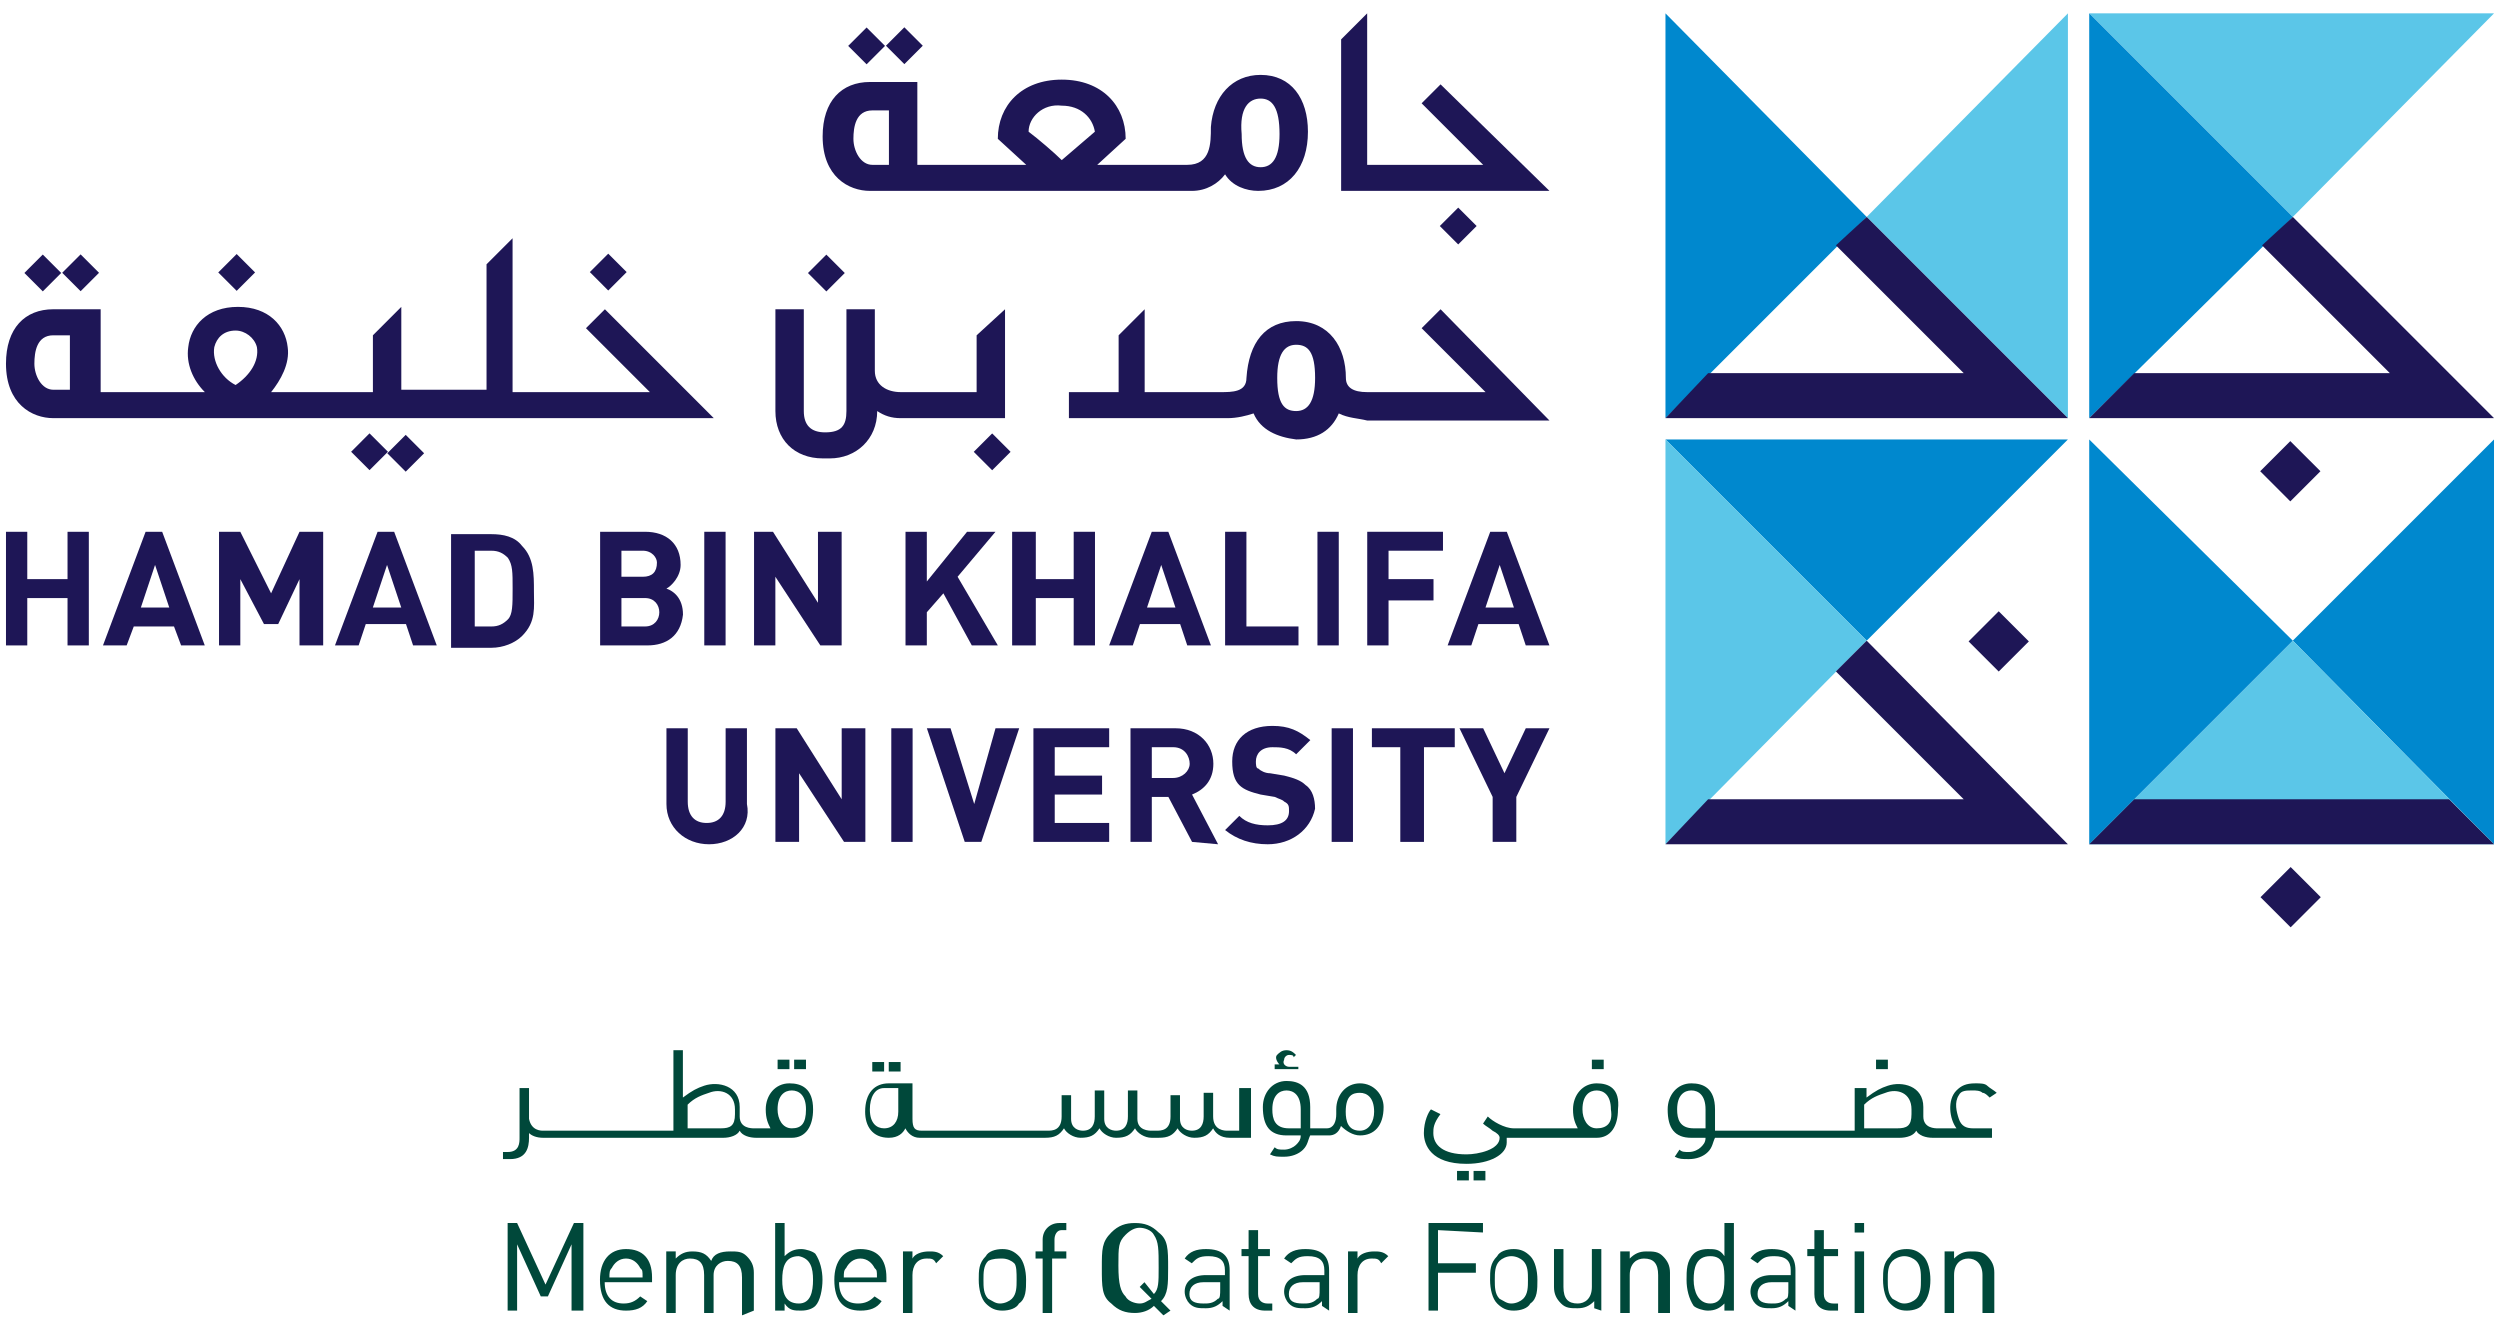 <svg width="166" height="88" viewBox="0 0 166 88" fill="none" xmlns="http://www.w3.org/2000/svg">
<path d="M137.31 27.765V0.886L123.949 14.404L137.31 27.765Z" fill="#5BC6E8"/>
<path d="M110.587 0.886V27.765L123.948 14.404L110.587 0.886Z" fill="#0088CE"/>
<path d="M165.604 0.886H138.724L152.243 14.404L165.604 0.886Z" fill="#5BC6E8"/>
<path d="M138.724 0.886V27.765L152.243 14.404L138.724 0.886Z" fill="#0088CE"/>
<path d="M165.602 56.059V29.18L152.241 42.541L165.602 56.059Z" fill="#0088CE"/>
<path d="M152.243 42.541L138.724 56.06H165.604L152.243 42.541Z" fill="#5BC6E8"/>
<path d="M138.724 29.18V56.059L152.243 42.541L138.724 29.18Z" fill="#0088CE"/>
<path d="M137.309 29.18H110.587L123.948 42.541L137.309 29.18Z" fill="#0088CE"/>
<path d="M110.587 29.18V56.059L123.948 42.541L110.587 29.18Z" fill="#5BC6E8"/>
<path d="M158.687 24.778H141.711L138.724 27.765H165.604L152.243 14.404L150.199 16.29L158.687 24.778Z" fill="#1E1656"/>
<path d="M130.393 24.778H113.417L110.587 27.765H137.309L123.948 14.404L121.905 16.29L130.393 24.778Z" fill="#1E1656"/>
<path d="M130.393 53.073H113.417L110.587 56.06H137.309L123.948 42.541L121.905 44.585L130.393 53.073Z" fill="#1E1656"/>
<path d="M162.617 53.073H141.711L138.724 56.059H165.604L162.617 53.073Z" fill="#1E1656"/>
<path d="M152.099 57.572L150.098 59.573L152.099 61.574L154.1 59.573L152.099 57.572Z" fill="#1E1656"/>
<path d="M132.715 40.589L130.714 42.59L132.715 44.59L134.716 42.59L132.715 40.589Z" fill="#1E1656"/>
<path d="M152.076 29.29L150.076 31.29L152.076 33.291L154.077 31.29L152.076 29.29Z" fill="#1E1656"/>
<path d="M4.484 42.856V39.712H1.811V42.856H0.397V35.311H1.811V38.454H4.484V35.311H5.898V42.856H4.484Z" fill="#1E1656"/>
<path d="M10.296 37.511L9.353 40.34H11.239L10.296 37.511ZM12.025 42.855L11.554 41.597H8.882L8.41 42.855H6.838L9.668 35.31H10.768L13.597 42.855H12.025Z" fill="#1E1656"/>
<path d="M19.887 42.855V38.454L18.472 41.44H17.529L15.957 38.454V42.855H14.543V35.31H15.957L18.001 39.397L19.887 35.31H21.459V42.855H19.887Z" fill="#1E1656"/>
<path d="M25.7 37.511L24.757 40.34H26.643L25.7 37.511ZM27.429 42.855L26.958 41.44H24.286L23.814 42.855H22.242L25.072 35.31H26.172L29.001 42.855H27.429Z" fill="#1E1656"/>
<path d="M33.724 37.04C33.409 36.725 33.095 36.568 32.623 36.568H31.523V41.598H32.623C33.095 41.598 33.409 41.441 33.724 41.127C34.038 40.812 34.038 40.183 34.038 39.083C34.038 37.983 34.038 37.511 33.724 37.04ZM34.667 42.227C34.195 42.699 33.409 43.013 32.623 43.013H29.951V35.468H32.623C33.409 35.468 34.195 35.625 34.667 36.254C35.453 37.04 35.453 38.14 35.453 39.24C35.453 40.341 35.61 41.284 34.667 42.227Z" fill="#1E1656"/>
<path d="M42.835 39.711H41.263V41.597H42.835C43.464 41.597 43.778 41.126 43.778 40.654C43.778 40.183 43.464 39.711 42.835 39.711ZM42.678 36.567H41.263V38.297H42.678C43.306 38.297 43.621 37.982 43.621 37.353C43.621 37.039 43.306 36.567 42.678 36.567ZM42.992 42.855H39.848V35.31H42.835C44.25 35.31 45.193 36.096 45.193 37.511C45.193 38.297 44.564 38.925 44.25 39.083C44.721 39.24 45.35 39.711 45.35 40.812C45.193 42.226 44.25 42.855 42.992 42.855Z" fill="#1E1656"/>
<path d="M48.179 35.31H46.764V42.855H48.179V35.31Z" fill="#1E1656"/>
<path d="M54.47 42.855L51.484 38.297V42.855H50.069V35.31H51.327L54.313 40.026V35.31H55.885V42.855H54.47Z" fill="#1E1656"/>
<path d="M64.527 42.855L62.641 39.397L61.541 40.654V42.855H60.126V35.31H61.541V38.611L64.213 35.31H66.099L63.584 38.297L66.256 42.855H64.527Z" fill="#1E1656"/>
<path d="M71.293 42.856V39.712H68.778V42.856H67.206V35.31H68.778V38.454H71.293V35.31H72.707V42.856H71.293Z" fill="#1E1656"/>
<path d="M77.105 37.511L76.162 40.34H78.049L77.105 37.511ZM78.834 42.855L78.363 41.44H75.691L75.219 42.855H73.647L76.477 35.31H77.577L80.406 42.855H78.834Z" fill="#1E1656"/>
<path d="M81.347 42.855V35.31H82.762V41.597H86.22V42.855H81.347Z" fill="#1E1656"/>
<path d="M88.894 35.31H87.479V42.855H88.894V35.31Z" fill="#1E1656"/>
<path d="M92.199 36.567V38.454H95.185V39.868H92.199V42.855H90.784V35.31H95.814V36.567H92.199Z" fill="#1E1656"/>
<path d="M99.581 37.511L98.637 40.34H100.524L99.581 37.511ZM101.31 42.855L100.838 41.44H98.166L97.694 42.855H96.122L98.952 35.31H100.052L102.881 42.855H101.31Z" fill="#1E1656"/>
<path d="M47.082 56.059C45.51 56.059 44.252 54.959 44.252 53.387V48.357H45.667V53.23C45.667 54.173 46.139 54.645 46.924 54.645C47.71 54.645 48.182 54.173 48.182 53.23V48.357H49.597V53.387C49.911 54.959 48.654 56.059 47.082 56.059Z" fill="#1E1656"/>
<path d="M56.045 55.902L53.059 51.343V55.902H51.487V48.357H52.902L55.888 53.072V48.357H57.46V55.902H56.045Z" fill="#1E1656"/>
<path d="M60.597 48.357H59.182V55.902H60.597V48.357Z" fill="#1E1656"/>
<path d="M65.159 55.902H64.059L61.544 48.357H63.116L64.688 53.387L66.102 48.357H67.674L65.159 55.902Z" fill="#1E1656"/>
<path d="M68.619 55.902V48.357H73.649V49.614H70.034V51.501H73.177V52.758H70.034V54.644H73.649V55.902H68.619Z" fill="#1E1656"/>
<path d="M77.895 49.614H76.48V51.658H77.895C78.523 51.658 78.995 51.186 78.995 50.715C78.995 50.243 78.68 49.614 77.895 49.614ZM79.152 55.902L77.58 52.915H76.48V55.902H75.065V48.357H78.052C79.624 48.357 80.567 49.457 80.567 50.715C80.567 51.815 79.938 52.444 79.152 52.758L80.881 56.059L79.152 55.902Z" fill="#1E1656"/>
<path d="M84.177 56.059C83.076 56.059 82.133 55.745 81.347 55.116L82.29 54.173C82.762 54.645 83.391 54.802 84.177 54.802C85.12 54.802 85.591 54.487 85.591 53.859C85.591 53.544 85.591 53.387 85.277 53.23C85.12 53.073 84.963 53.073 84.648 52.916L83.705 52.758C83.076 52.601 82.605 52.444 82.29 52.13C81.976 51.815 81.819 51.344 81.819 50.558C81.819 49.143 82.762 48.2 84.491 48.2C85.591 48.2 86.22 48.514 87.006 49.143L86.063 50.086C85.591 49.615 84.963 49.615 84.491 49.615C83.705 49.615 83.391 50.086 83.391 50.558C83.391 50.715 83.391 51.029 83.548 51.029C83.705 51.187 84.019 51.344 84.334 51.344L85.277 51.501C85.906 51.658 86.377 51.815 86.692 52.13C87.163 52.444 87.32 53.073 87.32 53.702C87.006 55.116 85.749 56.059 84.177 56.059Z" fill="#1E1656"/>
<path d="M89.837 48.357H88.422V55.902H89.837V48.357Z" fill="#1E1656"/>
<path d="M94.552 49.614V55.902H92.98V49.614H91.094V48.357H96.596V49.614H94.552Z" fill="#1E1656"/>
<path d="M100.683 52.915V55.902H99.112V52.915L96.911 48.357H98.483L99.897 51.343L101.312 48.357H102.884L100.683 52.915Z" fill="#1E1656"/>
<path d="M15.644 25.565C14.701 25.093 14.072 23.993 14.229 23.049C14.386 22.421 14.858 21.949 15.644 21.949C16.273 21.949 16.901 22.421 17.059 23.049C17.216 23.993 16.587 24.936 15.644 25.565ZM4.641 25.879H3.541C2.755 25.879 2.283 24.936 2.283 24.15C2.283 23.364 2.44 22.264 3.541 22.264H4.641V25.879ZM40.166 20.535L38.908 21.792L43.152 26.036H34.035V15.819L32.306 17.548V25.879H26.647V20.377L24.761 22.264V26.036H18.002C18.631 25.25 19.259 24.15 19.102 23.049C18.945 21.635 17.845 20.377 15.801 20.377C13.758 20.377 12.658 21.635 12.5 23.049C12.343 24.15 12.815 25.25 13.601 26.036H6.684V20.535H3.541C1.654 20.535 0.397 21.792 0.397 24.15C0.397 26.822 2.126 27.765 3.541 27.765H47.396L40.166 20.535Z" fill="#1E1656"/>
<path d="M40.387 16.844L39.165 18.067L40.387 19.29L41.61 18.067L40.387 16.844Z" fill="#1E1656"/>
<path d="M26.939 28.874L25.716 30.096L26.939 31.319L28.161 30.096L26.939 28.874Z" fill="#1E1656"/>
<path d="M24.536 28.774L23.314 29.997L24.536 31.219L25.759 29.997L24.536 28.774Z" fill="#1E1656"/>
<path d="M15.715 16.868L14.492 18.091L15.715 19.313L16.937 18.091L15.715 16.868Z" fill="#1E1656"/>
<path d="M5.353 16.891L4.13 18.114L5.353 19.336L6.575 18.114L5.353 16.891Z" fill="#1E1656"/>
<path d="M2.841 16.902L1.618 18.125L2.841 19.348L4.063 18.125L2.841 16.902Z" fill="#1E1656"/>
<path d="M68.299 8.745C68.299 7.802 69.242 6.859 70.5 7.016C71.757 7.016 72.543 7.802 72.7 8.745L70.5 10.632C70.028 10.16 68.928 9.217 68.299 8.745ZM59.025 10.946H57.925C57.139 10.946 56.667 10.003 56.667 9.217C56.667 8.431 56.824 7.331 57.925 7.331H59.025V10.946ZM83.704 6.545C84.489 6.545 84.961 7.173 84.961 8.902C84.961 10.474 84.489 11.103 83.704 11.103C82.918 11.103 82.446 10.474 82.446 8.902C82.289 7.173 82.918 6.545 83.704 6.545ZM79.145 12.675C80.088 12.675 80.874 12.204 81.346 11.575C81.817 12.361 82.76 12.675 83.546 12.675C85.59 12.675 86.847 11.103 86.847 8.745C86.847 6.545 85.747 4.973 83.704 4.973C81.817 4.973 80.56 6.387 80.403 8.431C80.403 9.531 80.403 10.946 78.831 10.946H72.857L74.744 9.217C74.744 7.016 73.172 5.287 70.5 5.287C67.827 5.287 66.255 7.016 66.255 9.217L68.142 10.946H60.911V5.444H57.767C55.881 5.444 54.623 6.702 54.623 9.06C54.623 11.732 56.353 12.675 57.767 12.675H79.145Z" fill="#1E1656"/>
<path d="M102.884 12.675L95.653 5.602L94.396 6.859L98.483 10.946H90.78V0.886L89.051 2.615V12.675H102.884Z" fill="#1E1656"/>
<path d="M96.825 13.785L95.603 15.008L96.825 16.231L98.048 15.008L96.825 13.785Z" fill="#1E1656"/>
<path d="M86.066 27.294C85.28 27.294 84.808 26.823 84.808 25.093C84.808 23.521 85.28 22.893 86.066 22.893C86.852 22.893 87.323 23.364 87.323 25.093C87.323 26.665 86.852 27.294 86.066 27.294ZM95.654 20.535L94.397 21.792L98.641 26.037H90.782C89.838 26.037 89.367 25.722 89.367 25.093C89.367 23.05 88.267 21.321 86.066 21.321C84.022 21.321 82.922 22.736 82.765 25.093C82.765 26.037 81.822 26.037 81.036 26.037H76.006V20.535L74.277 22.264V26.037H70.976V27.766H81.507C82.136 27.766 82.765 27.608 83.237 27.451C83.708 28.552 84.808 29.023 86.066 29.18C87.481 29.18 88.424 28.552 88.895 27.451C89.524 27.766 90.153 27.766 90.782 27.923H102.885L95.654 20.535Z" fill="#1E1656"/>
<path d="M66.734 27.766V20.535L64.848 22.264V26.037H59.818C58.875 26.037 58.089 25.565 58.089 24.622V20.535H56.203V27.294C56.203 28.237 55.888 28.709 54.788 28.709C53.845 28.709 53.373 28.237 53.373 27.294V20.535H51.487V27.294C51.487 29.18 52.745 30.438 54.631 30.438C54.788 30.438 54.788 30.438 55.102 30.438C56.831 30.438 58.246 29.18 58.246 27.294C58.718 27.608 59.189 27.766 59.818 27.766H66.734Z" fill="#1E1656"/>
<path d="M54.87 16.907L53.648 18.129L54.87 19.352L56.093 18.129L54.87 16.907Z" fill="#1E1656"/>
<path d="M65.88 28.78L64.657 30.002L65.88 31.225L67.103 30.002L65.88 28.78Z" fill="#1E1656"/>
<path d="M60.049 1.813L58.827 3.036L60.049 4.259L61.272 3.036L60.049 1.813Z" fill="#1E1656"/>
<path d="M57.542 1.825L56.319 3.048L57.542 4.27L58.765 3.048L57.542 1.825Z" fill="#1E1656"/>
<path d="M132.422 87.025V84.51C132.422 84.038 132.265 83.724 131.95 83.409C131.636 83.095 131.321 83.095 130.85 83.095C130.378 83.095 130.064 83.252 129.75 83.567V83.095H129.121V87.182H129.75V84.667C129.75 83.881 130.221 83.567 130.693 83.567C131.164 83.567 131.636 83.881 131.636 84.667V87.182H132.422V87.025ZM127.549 84.981C127.549 85.453 127.549 85.924 127.235 86.239C127.077 86.396 126.763 86.553 126.449 86.553C126.134 86.553 125.977 86.396 125.663 86.239C125.348 85.924 125.348 85.453 125.348 84.981C125.348 84.51 125.348 84.038 125.663 83.724C125.82 83.567 126.134 83.409 126.449 83.409C126.763 83.409 127.077 83.567 127.235 83.724C127.549 84.038 127.549 84.51 127.549 84.981ZM128.178 84.981C128.178 84.353 128.021 83.724 127.706 83.409C127.392 83.095 127.077 82.938 126.606 82.938C126.134 82.938 125.663 83.095 125.506 83.409C125.034 83.881 125.034 84.353 125.034 84.981C125.034 85.61 125.191 86.239 125.506 86.553C125.82 86.868 126.134 87.025 126.606 87.025C127.077 87.025 127.549 86.868 127.706 86.553C128.021 86.239 128.178 85.61 128.178 84.981ZM123.776 83.095H123.148V87.182H123.776V83.095ZM123.776 81.209H123.148V81.838H123.776V81.209ZM122.047 87.025V86.553H121.733C121.419 86.553 121.104 86.396 121.104 85.924V83.409H122.047V82.938H121.104V81.68H120.475V82.938H120.004V83.409H120.475V85.924C120.475 86.553 120.79 87.025 121.576 87.025H122.047ZM118.746 85.61C118.746 85.924 118.746 86.239 118.589 86.239C118.275 86.553 117.96 86.553 117.646 86.553C117.017 86.553 116.703 86.396 116.703 85.924C116.703 85.453 117.017 85.138 117.646 85.138H118.746V85.61ZM119.218 87.025V84.353C119.218 83.409 118.746 82.938 117.646 82.938C117.017 82.938 116.546 83.095 116.231 83.567L116.703 83.881C117.017 83.567 117.174 83.409 117.803 83.409C118.589 83.409 118.904 83.724 118.904 84.353V84.667H117.646C116.703 84.667 116.231 85.138 116.231 85.767C116.231 86.082 116.389 86.396 116.546 86.553C116.86 86.868 117.174 86.868 117.646 86.868C118.118 86.868 118.432 86.71 118.746 86.396V86.71L119.218 87.025ZM114.502 84.981C114.502 85.767 114.345 86.553 113.559 86.553C112.773 86.553 112.459 85.767 112.459 84.981C112.459 84.195 112.616 83.409 113.559 83.409C114.502 83.409 114.502 84.195 114.502 84.981ZM115.131 87.025V81.209H114.502V83.409C114.188 82.938 113.874 82.938 113.402 82.938C112.93 82.938 112.616 83.095 112.459 83.252C111.987 83.724 111.987 84.353 111.987 84.981C111.987 85.61 112.144 86.239 112.459 86.71C112.616 86.868 113.088 87.025 113.402 87.025C113.874 87.025 114.188 86.868 114.502 86.553V87.025H115.131ZM110.887 87.025V84.51C110.887 84.038 110.73 83.724 110.415 83.409C110.101 83.095 109.787 83.095 109.315 83.095C108.843 83.095 108.529 83.252 108.215 83.567V83.095H107.586V87.182H108.215V84.667C108.215 83.881 108.686 83.567 109.158 83.567C109.787 83.567 110.101 83.881 110.101 84.667V87.182H110.887V87.025ZM106.328 87.025V82.938H105.7V85.453C105.7 86.239 105.228 86.553 104.757 86.553C104.128 86.553 103.813 86.239 103.813 85.453V82.938H103.185V85.453C103.185 85.924 103.342 86.239 103.656 86.553C103.971 86.868 104.285 86.868 104.757 86.868C105.228 86.868 105.543 86.71 105.857 86.396V86.868L106.328 87.025ZM101.456 84.981C101.456 85.453 101.456 85.924 101.141 86.239C100.984 86.396 100.67 86.553 100.355 86.553C100.041 86.553 99.884 86.396 99.569 86.239C99.255 85.924 99.255 85.453 99.255 84.981C99.255 84.51 99.255 84.038 99.569 83.724C99.727 83.567 100.041 83.409 100.355 83.409C100.67 83.409 100.984 83.567 101.141 83.724C101.456 84.038 101.456 84.51 101.456 84.981ZM102.084 84.981C102.084 84.353 101.927 83.724 101.613 83.409C101.298 83.095 100.984 82.938 100.512 82.938C100.041 82.938 99.569 83.095 99.412 83.409C98.941 83.881 98.941 84.353 98.941 84.981C98.941 85.61 99.098 86.239 99.412 86.553C99.727 86.868 100.041 87.025 100.512 87.025C100.984 87.025 101.456 86.868 101.613 86.553C102.084 86.239 102.084 85.61 102.084 84.981ZM98.469 81.838V81.209H94.854V87.025H95.483V84.51H97.998V83.881H95.483V81.68L98.469 81.838ZM92.181 83.409C91.867 83.095 91.553 83.095 91.238 83.095C90.767 83.095 90.295 83.252 90.138 83.567V83.095H89.509V87.182H90.138V84.667C90.138 84.038 90.452 83.567 91.081 83.567C91.395 83.567 91.553 83.567 91.71 83.881L92.181 83.409ZM87.623 85.61C87.623 85.924 87.623 86.239 87.466 86.239C87.151 86.553 86.837 86.553 86.523 86.553C85.894 86.553 85.58 86.396 85.58 85.924C85.58 85.453 85.894 85.138 86.523 85.138H87.623V85.61ZM88.252 87.025V84.353C88.252 83.409 87.78 82.938 86.68 82.938C86.051 82.938 85.58 83.095 85.265 83.567L85.737 83.881C86.051 83.567 86.208 83.409 86.837 83.409C87.623 83.409 87.937 83.724 87.937 84.353V84.667H86.68C85.737 84.667 85.265 85.138 85.265 85.767C85.265 86.082 85.422 86.396 85.58 86.553C85.894 86.868 86.208 86.868 86.68 86.868C87.151 86.868 87.466 86.71 87.78 86.396V86.71L88.252 87.025ZM84.479 87.025V86.553H84.165C83.85 86.553 83.536 86.396 83.536 85.924V83.409H84.322V82.938H83.536V81.68H82.907V82.938H82.436V83.409H82.907V85.924C82.907 86.553 83.222 87.025 84.008 87.025H84.479ZM81.021 85.61C81.021 85.924 81.021 86.239 80.864 86.239C80.549 86.553 80.235 86.553 79.921 86.553C79.292 86.553 78.978 86.396 78.978 85.924C78.978 85.453 79.292 85.138 79.921 85.138H81.021V85.61ZM81.65 87.025V84.353C81.65 83.409 81.178 82.938 80.078 82.938C79.449 82.938 78.978 83.095 78.663 83.567L79.135 83.881C79.449 83.567 79.606 83.409 80.235 83.409C81.021 83.409 81.335 83.724 81.335 84.353V84.667H80.078C79.135 84.667 78.663 85.138 78.663 85.767C78.663 86.082 78.82 86.396 78.978 86.553C79.292 86.868 79.606 86.868 80.078 86.868C80.549 86.868 80.864 86.71 81.178 86.396V86.71L81.65 87.025ZM76.934 84.195C76.934 85.138 76.934 85.61 76.62 85.924L75.991 85.138L75.677 85.453L76.463 86.239C76.148 86.396 75.991 86.553 75.677 86.553C75.362 86.553 74.891 86.396 74.734 86.082C74.419 85.767 74.262 85.296 74.262 84.038C74.262 82.781 74.262 82.466 74.734 81.995C75.048 81.68 75.362 81.523 75.677 81.523C75.991 81.523 76.463 81.68 76.62 81.995C76.934 82.466 76.934 82.938 76.934 84.195ZM77.72 87.025L77.091 86.396C77.563 85.924 77.563 85.296 77.563 84.195C77.563 82.938 77.563 82.309 76.934 81.838C76.463 81.366 75.991 81.209 75.362 81.209C74.734 81.209 74.262 81.366 73.79 81.838C73.162 82.466 73.162 82.938 73.162 84.195C73.162 85.453 73.162 86.082 73.79 86.553C74.262 87.025 74.734 87.182 75.362 87.182C75.834 87.182 76.305 87.025 76.62 86.71L77.249 87.339L77.72 87.025ZM70.804 83.567V83.095H70.018V82.309C70.018 81.995 70.175 81.68 70.489 81.68H70.804V81.209H70.332C69.704 81.209 69.232 81.68 69.232 82.309V83.095H68.76V83.567H69.232V87.182H69.861V83.567H70.804ZM67.503 84.981C67.503 85.453 67.503 85.924 67.189 86.239C67.031 86.396 66.717 86.553 66.403 86.553C66.088 86.553 65.931 86.396 65.617 86.239C65.302 85.924 65.302 85.453 65.302 84.981C65.302 84.51 65.302 84.038 65.617 83.724C65.931 83.567 66.245 83.567 66.56 83.567C66.874 83.567 67.189 83.724 67.346 83.881C67.503 84.038 67.503 84.51 67.503 84.981ZM68.132 84.981C68.132 84.353 67.974 83.724 67.66 83.409C67.346 83.095 67.031 82.938 66.56 82.938C66.088 82.938 65.617 83.095 65.459 83.409C64.988 83.881 64.988 84.353 64.988 84.981C64.988 85.61 65.145 86.239 65.459 86.553C65.774 86.868 66.088 87.025 66.56 87.025C67.031 87.025 67.503 86.868 67.66 86.553C68.132 86.239 68.132 85.61 68.132 84.981ZM62.63 83.409C62.316 83.095 62.001 83.095 61.687 83.095C61.215 83.095 60.744 83.252 60.587 83.567V83.095H59.958V87.182H60.587V84.667C60.587 84.038 60.901 83.567 61.53 83.567C61.844 83.567 62.001 83.567 62.158 83.881L62.63 83.409ZM58.229 84.824H56.028C56.028 84.51 56.028 84.353 56.185 84.195C56.343 83.881 56.657 83.567 57.128 83.567C57.6 83.567 57.914 83.881 58.072 84.195C58.229 84.353 58.229 84.353 58.229 84.824ZM58.858 85.138V84.824C58.858 83.567 58.229 82.938 57.128 82.938C56.028 82.938 55.399 83.724 55.399 84.981C55.399 86.396 56.028 87.025 57.128 87.025C57.757 87.025 58.229 86.868 58.543 86.396L58.072 86.082C57.757 86.396 57.443 86.553 56.971 86.553C56.185 86.553 55.714 86.082 55.714 85.138H58.858ZM53.985 84.981C53.985 85.767 53.827 86.553 53.041 86.553C52.098 86.553 51.941 85.767 51.941 84.981C51.941 84.195 52.098 83.409 53.041 83.409C53.827 83.567 53.985 84.195 53.985 84.981ZM54.613 84.981C54.613 84.353 54.456 83.724 54.142 83.252C53.985 83.095 53.513 82.938 53.199 82.938C52.727 82.938 52.413 83.095 52.098 83.409V81.209H51.47V87.025H52.098V86.553C52.413 87.025 52.727 87.025 53.199 87.025C53.67 87.025 53.985 86.868 54.142 86.71C54.456 86.396 54.613 85.61 54.613 84.981ZM50.055 87.025V84.51C50.055 84.038 49.898 83.724 49.583 83.409C49.269 83.095 48.955 83.095 48.483 83.095C47.854 83.095 47.383 83.252 47.225 83.724C46.911 83.252 46.597 83.095 45.968 83.095C45.496 83.095 45.182 83.252 44.868 83.567V83.095H44.239V87.182H44.868V84.667C44.868 83.881 45.339 83.567 45.811 83.567C46.44 83.567 46.754 83.881 46.754 84.667V87.182H47.383V84.667C47.383 84.038 47.854 83.724 48.326 83.724C48.955 83.724 49.269 84.038 49.269 84.824V87.339L50.055 87.025ZM42.667 84.824H40.466C40.466 84.51 40.466 84.353 40.624 84.195C40.781 83.881 41.095 83.567 41.567 83.567C42.038 83.567 42.353 83.881 42.51 84.195C42.667 84.353 42.667 84.353 42.667 84.824ZM43.296 85.138V84.824C43.296 83.567 42.667 82.938 41.567 82.938C40.466 82.938 39.838 83.724 39.838 84.981C39.838 86.396 40.466 87.025 41.567 87.025C42.196 87.025 42.667 86.868 42.981 86.396L42.51 86.082C42.196 86.396 41.881 86.553 41.41 86.553C40.624 86.553 40.152 86.082 40.152 85.138H43.296ZM38.737 87.025V81.209H38.109L36.222 85.296L34.336 81.209H33.707V87.025H34.336V82.623L35.908 86.082H36.38L37.951 82.623V87.025H38.737Z" fill="#00483A"/>
<path d="M53.517 70.362H52.731V70.991H53.517V70.362Z" fill="#00483A"/>
<path d="M44.243 75.55H48.016C48.488 75.55 48.959 75.392 49.116 75.078C49.273 75.392 49.745 75.55 50.217 75.55H52.575C53.518 75.55 53.989 74.764 53.989 73.663C53.989 72.249 53.203 71.934 52.417 71.934C51.474 71.934 50.845 72.72 50.845 73.663C50.845 74.292 51.003 74.606 51.16 74.921H50.059C49.902 74.921 49.116 74.921 49.116 74.135V73.506C49.116 72.091 47.702 71.777 46.758 72.091C46.287 72.249 45.973 72.406 45.344 72.877V69.734H44.715V75.078H43.929H36.07C35.913 75.078 35.284 75.078 35.127 74.292V72.249H34.498V75.55C34.498 75.864 34.498 76.493 33.712 76.493C33.555 76.493 33.555 76.493 33.398 76.493V76.964C33.555 76.964 33.712 76.964 33.869 76.964C34.969 76.964 35.127 76.178 35.127 75.55V75.235C35.284 75.392 35.598 75.55 36.07 75.55H44.243ZM48.802 73.978C48.802 74.764 48.488 74.921 47.859 74.921H45.658V73.349C46.13 72.877 46.601 72.72 47.073 72.563C47.859 72.249 48.802 72.563 48.802 73.663V73.978ZM52.575 74.921C51.946 74.921 51.631 74.292 51.631 73.663C51.631 72.72 52.103 72.406 52.575 72.406C53.046 72.406 53.518 72.72 53.518 73.663C53.518 74.606 53.203 74.921 52.575 74.921Z" fill="#00483A"/>
<path d="M52.419 70.362H51.633V70.991H52.419V70.362Z" fill="#00483A"/>
<path d="M59.799 70.519H59.013V71.148H59.799V70.519Z" fill="#00483A"/>
<path d="M58.705 70.519H57.919V71.148H58.705V70.519Z" fill="#00483A"/>
<path d="M68.92 75.549H69.391C70.02 75.549 70.335 75.392 70.649 74.921C70.806 75.235 71.278 75.549 71.749 75.549C72.378 75.549 72.692 75.392 73.007 74.921C73.164 75.235 73.635 75.549 74.107 75.549C74.736 75.549 75.05 75.392 75.365 74.921C75.522 75.235 75.993 75.549 76.465 75.549H76.936C77.565 75.549 77.88 75.392 78.194 74.921C78.351 75.235 78.823 75.549 79.294 75.549C79.923 75.549 80.237 75.392 80.552 74.921C80.709 75.235 81.023 75.549 81.652 75.549H83.067V72.248H82.281V75.078H81.495C81.338 75.078 80.552 75.078 80.552 74.135V72.563H79.923V74.135C79.923 74.606 79.766 75.078 79.137 75.078C78.823 75.078 78.351 74.921 78.351 74.292V72.72H77.722V74.135C77.722 75.078 77.094 75.078 76.779 75.078H76.465C76.308 75.078 75.522 75.078 75.522 74.292V72.406H74.893V74.135C74.893 74.606 74.736 75.078 74.107 75.078C73.793 75.078 73.321 74.921 73.321 74.292V72.406H72.692V74.135C72.692 74.606 72.535 75.078 71.906 75.078C71.592 75.078 71.121 74.921 71.121 74.292V72.72H70.492V74.135C70.492 75.078 69.863 75.078 69.549 75.078H69.234H61.375H61.218C60.746 75.078 60.589 74.921 60.589 74.292V71.934H59.017C58.074 71.934 57.445 72.563 57.445 73.82C57.445 74.763 57.917 75.549 59.017 75.549C59.646 75.549 59.96 75.235 60.117 74.921C60.275 75.235 60.589 75.549 61.06 75.549H61.375H68.92ZM59.646 73.82C59.646 74.449 59.331 74.921 58.703 74.921C58.231 74.921 57.759 74.606 57.759 73.663C57.759 72.877 58.074 72.248 58.703 72.248H59.646V73.82Z" fill="#00483A"/>
<path d="M86.21 70.834H85.582C85.424 70.834 85.11 70.677 85.267 70.362C85.267 70.205 85.424 70.048 85.582 70.048C85.739 70.048 85.896 70.048 85.896 70.205L86.053 70.048C85.896 69.891 85.739 69.734 85.424 69.734C85.11 69.734 84.953 69.891 84.796 70.048C84.638 70.205 84.796 70.52 84.953 70.677H84.638V70.991H86.21V70.834Z" fill="#00483A"/>
<path d="M90.299 71.934C89.356 71.934 88.727 72.72 88.727 73.663V73.978C88.727 74.449 88.57 74.921 88.098 74.921H87.784H86.998V73.506C86.998 72.091 86.212 71.777 85.426 71.777C84.483 71.777 83.854 72.563 83.854 73.506C83.854 74.764 84.326 75.392 85.426 75.392H86.369C86.369 75.707 86.212 75.864 86.055 76.021C85.898 76.178 85.583 76.336 85.269 76.336C84.955 76.336 84.797 76.336 84.64 76.178L84.326 76.65C84.64 76.807 84.797 76.807 85.269 76.807C85.74 76.807 86.212 76.65 86.526 76.336C86.841 76.021 86.841 75.707 86.998 75.392H87.784H88.255C88.57 75.392 88.884 75.235 89.041 74.764C89.356 75.078 89.827 75.392 90.299 75.392C91.242 75.392 91.871 74.764 91.871 73.506C91.871 72.72 91.242 71.934 90.299 71.934ZM86.369 74.921H85.583C84.64 74.921 84.483 74.292 84.483 73.663C84.483 72.72 84.955 72.406 85.426 72.406C85.898 72.406 86.369 72.72 86.369 73.663V74.921ZM90.299 75.078C89.513 75.078 89.356 74.449 89.356 73.821C89.356 72.72 89.827 72.563 90.299 72.563C90.771 72.563 91.242 72.877 91.242 73.821C91.242 74.449 90.928 75.078 90.299 75.078Z" fill="#00483A"/>
<path d="M97.532 77.75H96.747V78.379H97.532V77.75Z" fill="#00483A"/>
<path d="M98.631 77.75H97.845V78.379H98.631V77.75Z" fill="#00483A"/>
<path d="M106.486 70.362H105.7V70.991H106.486V70.362Z" fill="#00483A"/>
<path d="M106.019 71.934C105.076 71.934 104.448 72.72 104.448 73.663C104.448 74.292 104.605 74.607 104.762 74.921H103.662H102.09H100.518C99.889 74.921 99.103 74.45 98.789 74.135L98.474 74.607C98.632 74.764 98.946 74.921 99.103 75.078C99.418 75.235 99.575 75.393 99.575 75.55C99.575 76.336 98.16 76.65 97.374 76.65C95.802 76.65 95.173 76.021 95.173 75.235C95.173 74.921 95.173 74.607 95.645 73.978L95.016 73.663C94.859 73.821 94.545 74.45 94.545 75.235C94.545 76.021 95.016 77.279 97.374 77.279C98.946 77.279 100.046 76.65 100.046 75.864C100.046 75.707 100.046 75.707 100.046 75.55C100.203 75.55 100.361 75.55 100.361 75.55H100.518H102.09H103.662H106.019C106.963 75.55 107.434 74.764 107.434 73.663C107.591 72.249 106.805 71.934 106.019 71.934ZM106.019 74.921C105.391 74.921 105.076 74.292 105.076 73.663C105.076 72.72 105.548 72.406 106.019 72.406C106.491 72.406 106.963 72.72 106.963 73.663C107.12 74.607 106.648 74.921 106.019 74.921Z" fill="#00483A"/>
<path d="M125.355 70.362H124.569V70.991H125.355V70.362Z" fill="#00483A"/>
<path d="M122.365 75.55H126.137C126.609 75.55 127.081 75.393 127.238 75.078C127.395 75.393 127.866 75.55 128.338 75.55H132.268V74.921H131.01C130.539 74.921 130.224 74.764 130.067 74.292C129.91 73.821 129.753 73.192 130.067 72.72C130.224 72.406 130.539 72.406 131.01 72.406C131.167 72.406 131.482 72.406 131.639 72.563C131.796 72.563 131.953 72.72 132.111 72.878L132.582 72.563C132.425 72.406 132.111 72.249 131.953 72.092C131.796 71.934 131.482 71.934 131.167 71.934C130.539 71.934 130.224 72.092 129.91 72.406C129.281 73.035 129.438 74.292 129.91 74.921H128.652C128.495 74.921 127.709 74.921 127.709 74.135V73.506C127.709 72.092 126.295 71.777 125.351 72.092C124.88 72.249 124.566 72.406 123.937 72.878V72.249H123.151V75.078H113.877V73.663C113.877 72.249 113.091 71.934 112.305 71.934C111.362 71.934 110.733 72.72 110.733 73.663C110.733 74.921 111.204 75.55 112.305 75.55H113.248C113.248 75.864 113.091 76.021 112.934 76.178C112.776 76.336 112.462 76.493 112.148 76.493C111.833 76.493 111.676 76.493 111.519 76.336L111.204 76.807C111.519 76.965 111.676 76.965 112.148 76.965C112.619 76.965 113.091 76.807 113.405 76.493C113.72 76.178 113.719 75.864 113.877 75.55H122.365ZM113.248 74.921H112.462C111.519 74.921 111.362 74.292 111.362 73.663C111.362 72.72 111.833 72.406 112.305 72.406C112.776 72.406 113.248 72.72 113.248 73.663V74.921ZM126.923 73.978C126.923 74.764 126.609 74.921 125.98 74.921H123.78V73.349C124.251 72.878 124.723 72.72 125.194 72.563C125.98 72.249 126.923 72.563 126.923 73.663V73.978Z" fill="#00483A"/>
</svg>
